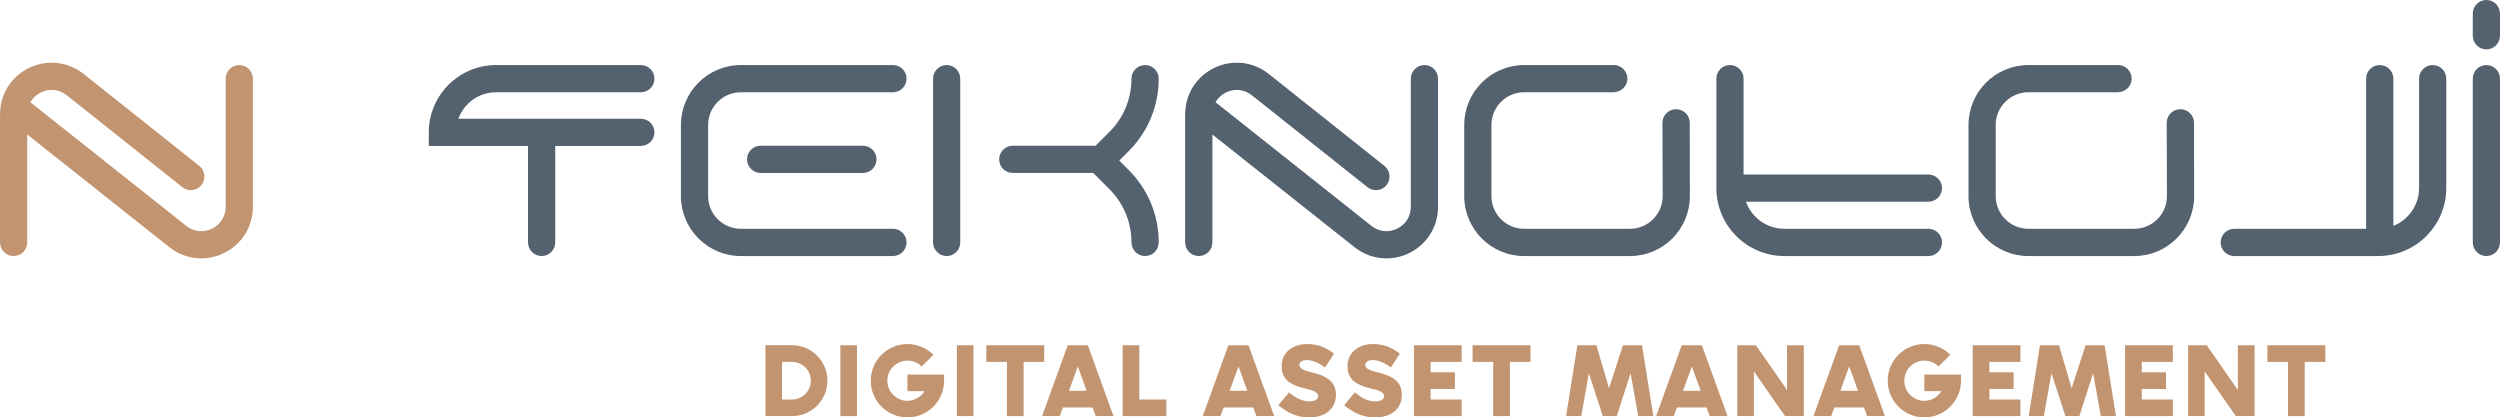 <?xml version="1.0" encoding="UTF-8"?>
<!DOCTYPE svg PUBLIC "-//W3C//DTD SVG 1.1//EN" "http://www.w3.org/Graphics/SVG/1.1/DTD/svg11.dtd">
<!-- Creator: CorelDRAW X7.4 EN Portable -->
<svg xmlns="http://www.w3.org/2000/svg" xml:space="preserve" width="249.835mm" height="41.711mm" version="1.1" style="shape-rendering:geometricPrecision; text-rendering:geometricPrecision; image-rendering:optimizeQuality; fill-rule:evenodd; clip-rule:evenodd"
viewBox="0 0 59560 9944"
 xmlns:xlink="http://www.w3.org/1999/xlink">
 <defs>
  <style type="text/css">
   <![CDATA[
    .fil1 {fill:#C29470;fill-rule:nonzero}
    .fil0 {fill:#54616E;fill-rule:nonzero}
   ]]>
  </style>
 </defs>
 <g id="Layer_x0020_1">
  <g id="_669905848">
   <path class="fil0" d="M15591 3153c0,179 -145,324 -324,324l-2039 0 0 2298c0,179 -146,325 -325,325 -179,0 -324,-146 -324,-325l0 -2298 -2364 0 0 -324c0,-884 719,-1603 1603,-1603l3449 0c179,0 324,145 324,324 0,179 -145,324 -324,324l-3449 0c-412,0 -765,263 -898,631l4347 0c179,0 324,145 324,324z"/>
   <path class="fil1" d="M5700 1550c-179,0 -324,145 -324,324l0 3053c0,228 -123,423 -328,522 -206,99 -435,73 -615,-71l-3711 -2942c57,-100 144,-182 255,-235 206,-99 435,-73 614,70l2752 2188c140,112 344,89 456,-52 111,-140 88,-344 -52,-455l-2752 -2188c-372,-297 -869,-354 -1299,-148 -352,169 -594,484 -670,855 -3,13 -5,25 -7,38 -12,70 -19,141 -19,214l0 3052c0,179 145,325 324,325 179,0 324,-146 324,-325l0 -2571 3381 2681c224,179 493,271 765,271 181,0 363,-40 534,-123 430,-206 696,-630 696,-1106l0 -3053c0,-179 -145,-324 -324,-324z"/>
   <path class="fil0" d="M34260 1874l0 3053c0,476 -267,900 -696,1106 -172,83 -354,123 -535,123 -272,0 -541,-92 -764,-271l-3381 -2680 0 2570c0,179 -146,325 -324,325 -180,0 -325,-146 -325,-325l0 -3052c0,-77 7,-152 21,-225 1,-10 4,-21 6,-31 77,-369 319,-683 670,-851 429,-206 927,-149 1298,148l2752 2188c140,111 163,316 52,456 -112,140 -315,163 -456,51l-2752 -2188c-179,-143 -408,-169 -614,-70 -111,53 -198,135 -254,234l3711 2943c179,144 408,170 614,71 206,-99 328,-294 328,-522l0 -3053c0,-179 146,-324 325,-324 179,0 324,145 324,324z"/>
   <path class="fil0" d="M59236 6100c-179,0 -324,-145 -324,-325l0 -3901c0,-179 145,-324 324,-324 179,0 324,145 324,324l0 3901c0,180 -145,325 -324,325z"/>
   <path class="fil0" d="M59236 1177c-179,0 -324,-146 -324,-325l0 -528c0,-179 145,-324 324,-324 179,0 324,145 324,324l0 528c0,179 -145,325 -324,325z"/>
   <path class="fil0" d="M22553 1550c-179,0 -324,145 -324,324l0 3901c0,179 145,325 324,325 179,0 324,-146 324,-325l0 -3901c0,-179 -145,-324 -324,-324z"/>
   <path class="fil0" d="M21274 5451l-3624 0c-430,0 -780,-349 -780,-779l0 -1695c0,-429 350,-779 780,-779l3624 0c179,0 324,-145 324,-324 0,-179 -145,-324 -324,-324l-3624 0c-788,0 -1428,640 -1428,1427l0 1695c0,787 640,1428 1428,1428l3624 0c179,0 324,-146 324,-324 0,-180 -145,-325 -324,-325z"/>
   <path class="fil0" d="M18122 3472c-179,0 -325,145 -325,325 0,179 146,324 325,324l2436 0c179,0 324,-145 324,-324 0,-180 -145,-325 -324,-325l-2436 0z"/>
   <path class="fil0" d="M26890 4050c461,461 715,1074 715,1725 0,179 -146,325 -324,325 -179,0 -325,-146 -325,-325 0,-478 -186,-928 -524,-1267l-388 -388 -1916 0c-179,0 -324,-144 -324,-324 0,-179 145,-324 324,-324l1973 0 331 -331c338,-338 524,-788 524,-1267 0,-179 146,-324 325,-324 178,0 324,145 324,324 0,652 -254,1265 -715,1726l-225 225 225 225z"/>
   <path class="fil0" d="M46267 5775c0,179 -145,325 -324,325l-3431 0c-893,0 -1619,-725 -1621,-1617l0 -1 0 -2608c0,-179 145,-324 324,-324 179,0 324,145 324,324l0 2284 4404 0c179,0 324,145 324,324 0,179 -145,324 -324,324l-4347 0c134,376 494,645 916,645l3431 0c179,0 324,146 324,324z"/>
   <path class="fil0" d="M58281 1874l0 2605c0,893 -727,1621 -1621,1621l-3431 0c-179,0 -324,-146 -324,-325 0,-178 145,-324 324,-324l3142 0 0 -3577c0,-179 146,-324 325,-324 178,0 324,145 324,324l0 3508c358,-143 613,-494 613,-903l0 -2605c0,-179 144,-324 324,-324 179,0 324,145 324,324z"/>
   <path class="fil0" d="M51946 2602c-181,0 -327,146 -326,327 4,521 6,1743 6,1743 0,430 -349,779 -780,779l-2520 0c-431,0 -780,-349 -780,-779l0 -1694c0,-431 349,-780 780,-780l2121 0c169,0 321,-124 337,-292 18,-194 -133,-356 -323,-356l-2135 0c-789,0 -1428,639 -1428,1428l0 1694c0,788 639,1428 1428,1428l2520 0c789,0 1428,-640 1428,-1428 0,0 -1,-1226 -3,-1746 -1,-180 -146,-324 -325,-324z"/>
   <path class="fil0" d="M39932 2602c-181,0 -327,146 -326,327 4,521 6,1743 6,1743 0,430 -349,779 -780,779l-2520 0c-431,0 -780,-349 -780,-779l0 -1694c0,-431 349,-780 780,-780l2121 0c170,0 321,-124 337,-292 18,-194 -133,-356 -323,-356l-2135 0c-789,0 -1428,639 -1428,1428l0 1694c0,788 639,1428 1428,1428l2520 0c789,0 1428,-640 1428,-1428 0,0 -1,-1226 -3,-1746 -1,-180 -146,-324 -325,-324z"/>
   <path class="fil1" d="M18869 9518c248,0 449,-202 449,-448 0,-248 -201,-448 -449,-448l-238 0 0 896 238 0zm0 -1293c466,0 843,377 843,845 0,466 -377,843 -843,843l-633 0 0 -1688 633 0z"/>
   <polygon class="fil1" points="20416,9913 20021,9913 20021,8225 20416,8225 "/>
   <path class="fil1" d="M21619 8592c-266,0 -479,213 -479,478 0,264 213,479 479,479 172,0 324,-94 408,-231l-408 0 0 -394 873 0 0 146c0,481 -392,874 -873,874 -484,0 -874,-393 -874,-874 0,-483 390,-873 874,-873 241,0 458,96 618,256l-281 278c-86,-86 -205,-139 -337,-139z"/>
   <polygon class="fil1" points="23191,9913 22796,9913 22796,8225 23191,8225 "/>
   <polygon class="fil1" points="24877,8225 24877,8622 24386,8622 24386,9913 23989,9913 23989,8622 23498,8622 23498,8225 "/>
   <path class="fil1" d="M25467 9311l421 0 -210 -582 -211 582zm562 397l-706 0 -76 205 -420 0 610 -1688 479 0 612 1688 -423 0 -76 -205z"/>
   <polygon class="fil1" points="27143,9518 27787,9518 27787,9913 26746,9913 26746,8225 27143,8225 "/>
   <path class="fil1" d="M29295 9311l421 0 -210 -582 -211 582zm562 397l-706 0 -76 205 -420 0 610 -1688 479 0 612 1688 -423 0 -76 -205z"/>
   <path class="fil1" d="M31827 9405c0,349 -268,539 -633,539 -293,0 -519,-104 -739,-291l253 -304c145,116 286,213 494,213 147,0 203,-64 203,-127 0,-38 -26,-66 -51,-86 -28,-20 -61,-36 -94,-48 -66,-23 -136,-36 -162,-43 -326,-84 -564,-185 -564,-537 0,-319 258,-524 605,-524 258,0 445,76 643,230l-215 327c-124,-86 -266,-175 -433,-175 -135,0 -178,66 -178,114 0,79 92,119 155,139 68,26 147,38 172,46 334,86 544,218 544,527z"/>
   <path class="fil1" d="M33397 9405c0,349 -268,539 -633,539 -294,0 -519,-104 -739,-291l253 -304c144,116 286,213 494,213 147,0 202,-64 202,-127 0,-38 -25,-66 -50,-86 -28,-20 -61,-36 -94,-48 -66,-23 -137,-36 -162,-43 -327,-84 -565,-185 -565,-537 0,-319 259,-524 605,-524 259,0 446,76 643,230l-215 327c-124,-86 -266,-175 -433,-175 -134,0 -177,66 -177,114 0,79 91,119 155,139 68,26 146,38 172,46 334,86 544,218 544,527z"/>
   <polygon class="fil1" points="34083,8622 34083,8870 34661,8870 34661,9268 34083,9268 34083,9518 34823,9518 34823,9913 33686,9913 33686,8225 34823,8225 34823,8622 "/>
   <polygon class="fil1" points="36463,8225 36463,8622 35972,8622 35972,9913 35575,9913 35575,8622 35083,8622 35083,8225 "/>
   <polygon class="fil1" points="39119,8225 39390,9913 39030,9913 38846,8891 38519,9913 38185,9913 37853,8891 37673,9913 37311,9913 37580,8225 38033,8225 38334,9250 38666,8225 "/>
   <path class="fil1" d="M40096 9311l421 0 -210 -582 -211 582zm562 397l-706 0 -76 205 -420 0 610 -1688 479 0 612 1688 -423 0 -76 -205z"/>
   <polygon class="fil1" points="42973,9913 42527,9913 41785,8850 41785,9913 41390,9913 41390,8225 41833,8225 42575,9291 42575,8225 42973,8225 "/>
   <path class="fil1" d="M43846 9311l420 0 -210 -582 -210 582zm562 397l-706 0 -76 205 -421 0 611 -1688 478 0 613 1688 -423 0 -76 -205z"/>
   <path class="fil1" d="M45846 8592c-266,0 -478,213 -478,478 0,264 212,479 478,479 172,0 324,-94 408,-231l-408 0 0 -394 874 0 0 146c0,481 -393,874 -874,874 -483,0 -873,-393 -873,-874 0,-483 390,-873 873,-873 241,0 458,96 618,256l-281 278c-86,-86 -205,-139 -337,-139z"/>
   <polygon class="fil1" points="47396,8622 47396,8870 47973,8870 47973,9268 47396,9268 47396,9518 48135,9518 48135,9913 46998,9913 46998,8225 48135,8225 48135,8622 "/>
   <polygon class="fil1" points="50140,8225 50411,9913 50051,9913 49867,8891 49540,9913 49206,9913 48874,8891 48694,9913 48332,9913 48601,8225 49054,8225 49355,9250 49687,8225 "/>
   <polygon class="fil1" points="51026,8622 51026,8870 51604,8870 51604,9268 51026,9268 51026,9518 51766,9518 51766,9913 50629,9913 50629,8225 51766,8225 51766,8622 "/>
   <polygon class="fil1" points="53713,9913 53267,9913 52525,8850 52525,9913 52130,9913 52130,8225 52573,8225 53315,9291 53315,8225 53713,8225 "/>
   <polygon class="fil1" points="55399,8225 55399,8622 54908,8622 54908,9913 54510,9913 54510,8622 54019,8622 54019,8225 "/>
  </g>
 </g>
</svg>

